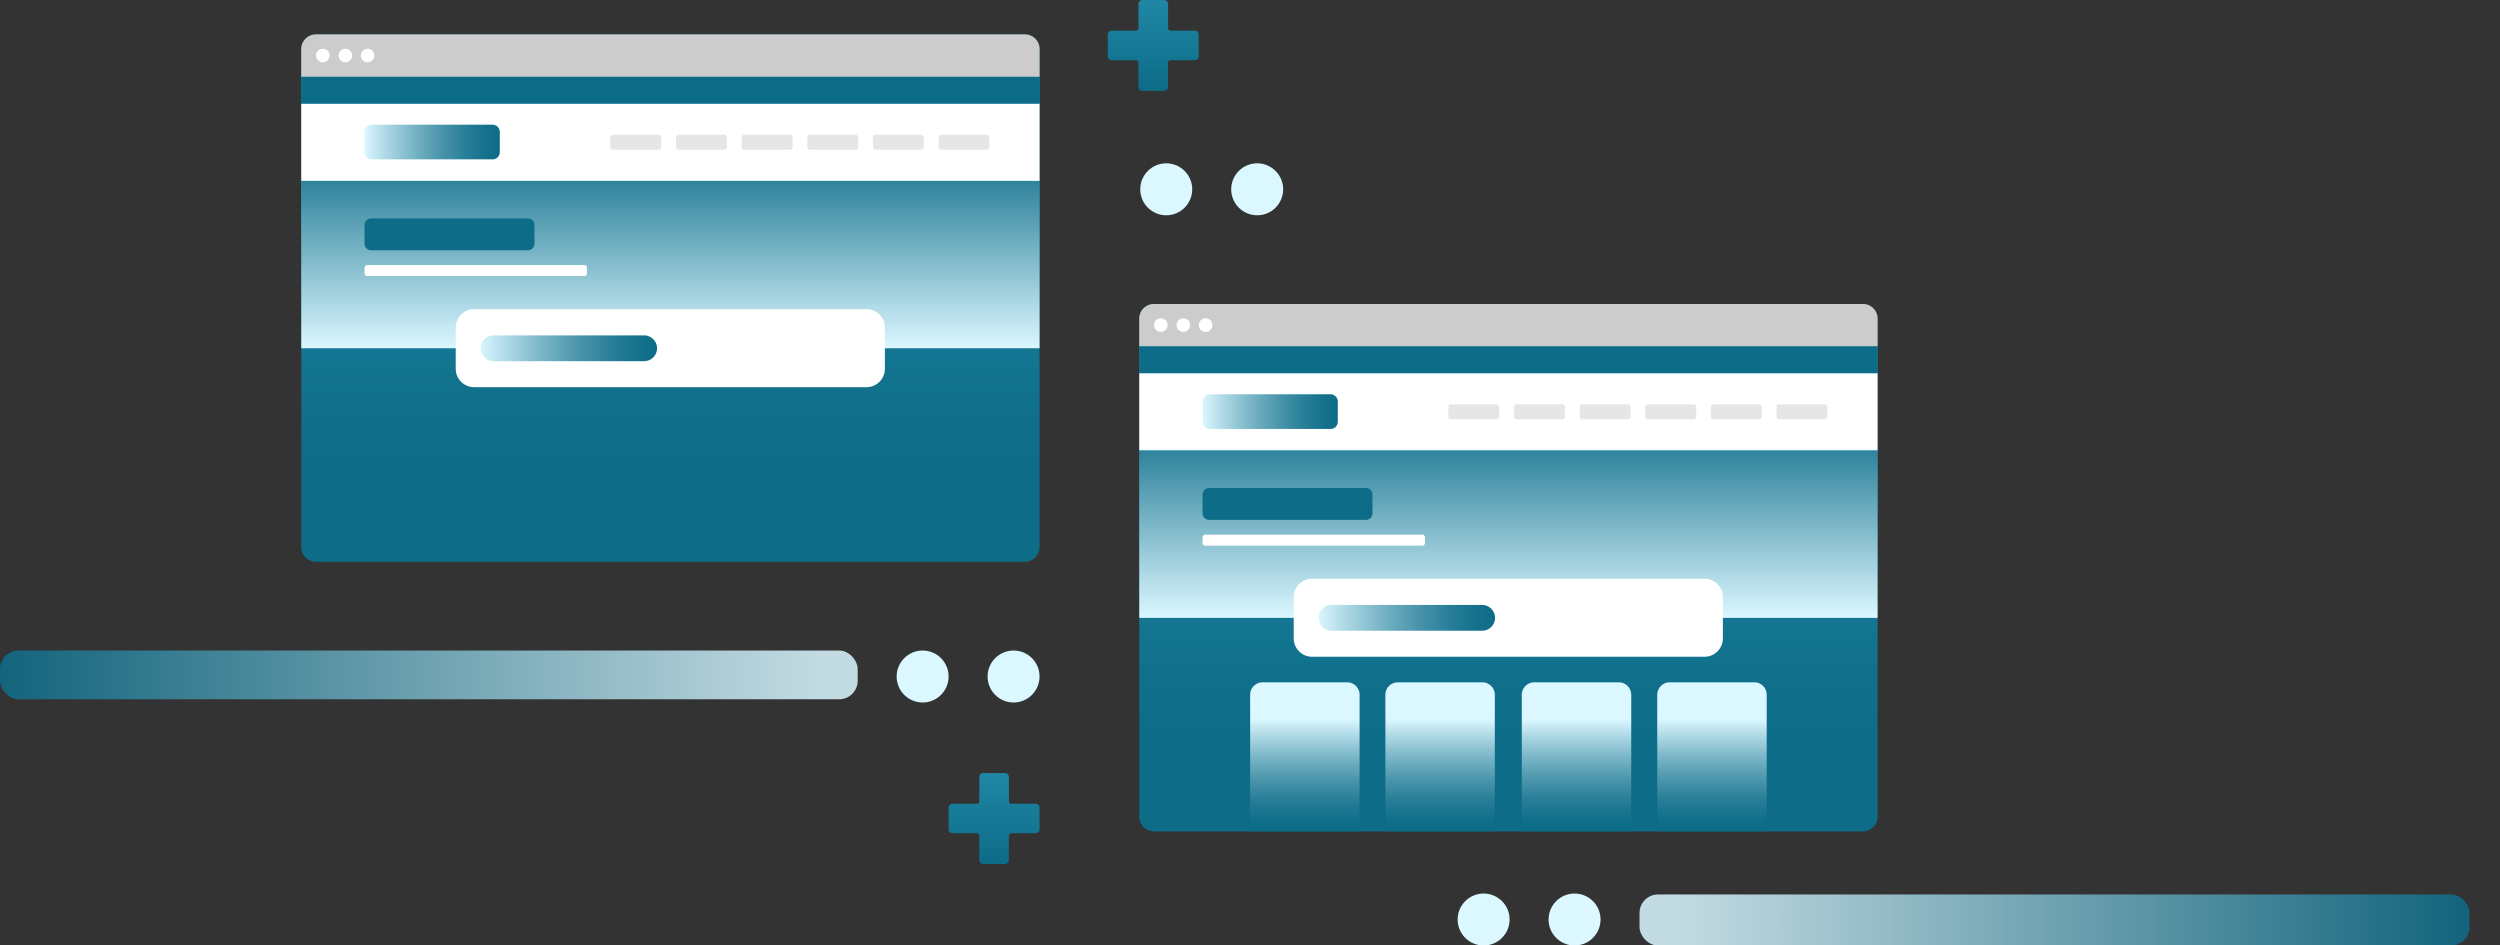 <?xml version="1.0" encoding="UTF-8"?> <svg xmlns="http://www.w3.org/2000/svg" xmlns:xlink="http://www.w3.org/1999/xlink" width="1085.296" height="410.457" viewBox="0 0 1085.296 410.457"><rect x="0" y="0" width="1085.296" height="410.457" fill="#333333" stroke="none"/><defs><linearGradient id="linear-gradient" x1="0.5" y1="0.347" x2="0.5" y2="0.828" gradientUnits="objectBoundingBox"><stop offset="0" stop-color="#1f87a4"></stop><stop offset="0.027" stop-color="#1e86a3"></stop><stop offset="0.606" stop-color="#12738f"></stop><stop offset="1" stop-color="#0d6c88"></stop></linearGradient><linearGradient id="linear-gradient-2" y1="0.505" x2="1" y2="0.505" gradientUnits="objectBoundingBox"><stop offset="0" stop-color="#dbf7ff"></stop><stop offset="0.151" stop-color="#afd9e6"></stop><stop offset="0.369" stop-color="#76b3c5"></stop><stop offset="0.571" stop-color="#4994aa"></stop><stop offset="0.75" stop-color="#287e98"></stop><stop offset="0.899" stop-color="#14718c"></stop><stop offset="1" stop-color="#0d6c88"></stop></linearGradient><linearGradient id="linear-gradient-3" x1="0.5" y1="1" x2="0.5" y2="-0.197" gradientUnits="objectBoundingBox"><stop offset="0" stop-color="#dbf7ff"></stop><stop offset="1" stop-color="#0d6c88"></stop></linearGradient><linearGradient id="linear-gradient-4" x1="-0.006" y1="1.446" x2="0.994" y2="1.446" xlink:href="#linear-gradient-2"></linearGradient><linearGradient id="linear-gradient-5" x1="0.5" y1="0.247" x2="0.5" y2="0.97" xlink:href="#linear-gradient-2"></linearGradient><linearGradient id="linear-gradient-6" x1="0.501" y1="0.247" x2="0.501" y2="0.97" xlink:href="#linear-gradient-2"></linearGradient><linearGradient id="linear-gradient-7" x1="0.501" y1="0.247" x2="0.501" y2="0.97" xlink:href="#linear-gradient-2"></linearGradient><linearGradient id="linear-gradient-8" x1="0.5" y1="0.247" x2="0.5" y2="0.97" xlink:href="#linear-gradient-2"></linearGradient><linearGradient id="linear-gradient-10" x1="0.5" y1="0.347" x2="0.5" y2="0.828" xlink:href="#linear-gradient"></linearGradient><linearGradient id="linear-gradient-19" x1="0.955" y1="1" x2="0" y2="1" xlink:href="#linear-gradient-3"></linearGradient><linearGradient id="linear-gradient-22" x1="0.5" x2="0.5" y2="1" gradientUnits="objectBoundingBox"><stop offset="0" stop-color="#1f87a4"></stop><stop offset="1" stop-color="#0d6c88"></stop></linearGradient></defs><g id="Group_1258" data-name="Group 1258" transform="translate(-871.215 -1150.36)"><g id="Group_1206" data-name="Group 1206" transform="translate(1365.795 1282.341)"><path id="Path_1706" data-name="Path 1706" d="M314.2,228.933H6.308A6.34,6.34,0,0,1,0,222.624V6.308A6.34,6.34,0,0,1,6.308,0H314.2a6.34,6.34,0,0,1,6.308,6.308V222.624A6.34,6.34,0,0,1,314.2,228.933Z" fill="url(#linear-gradient)"></path><path id="Path_1707" data-name="Path 1707" d="M320.506,18.416H0V6.308A6.34,6.34,0,0,1,6.308,0H314.2a6.34,6.34,0,0,1,6.308,6.308V18.416Z" fill="#ccc"></path><rect id="Rectangle_1175" data-name="Rectangle 1175" width="320.506" height="33.577" transform="translate(0 30.016)" fill="#fff"></rect><ellipse id="Ellipse_89" data-name="Ellipse 89" cx="2.951" cy="2.951" rx="2.951" ry="2.951" transform="translate(6.41 6.207)" fill="#fff"></ellipse><ellipse id="Ellipse_90" data-name="Ellipse 90" cx="2.951" cy="2.951" rx="2.951" ry="2.951" transform="translate(16.178 6.207)" fill="#fff"></ellipse><ellipse id="Ellipse_91" data-name="Ellipse 91" cx="2.951" cy="2.951" rx="2.951" ry="2.951" transform="translate(25.844 6.207)" fill="#fff"></ellipse><path id="Path_1708" data-name="Path 1708" d="M82.554,53.559h-52.4A3.17,3.17,0,0,1,27,50.4v-8.75A3.17,3.17,0,0,1,30.154,38.5h52.4a3.17,3.17,0,0,1,3.154,3.154V50.4A3.106,3.106,0,0,1,82.554,53.559Z" transform="translate(0.472 0.673)" fill="url(#linear-gradient-2)"></path><path id="Path_1709" data-name="Path 1709" d="M133.121,42.8h19.637a1.176,1.176,0,0,1,1.221,1.221v4.07a1.176,1.176,0,0,1-1.221,1.221H133.121a1.176,1.176,0,0,1-1.221-1.221v-4.07A1.123,1.123,0,0,1,133.121,42.8Z" transform="translate(2.305 0.748)" fill="#e6e6e6"></path><path id="Path_1710" data-name="Path 1710" d="M161.121,42.8h19.637a1.176,1.176,0,0,1,1.221,1.221v4.07a1.176,1.176,0,0,1-1.221,1.221H161.121a1.176,1.176,0,0,1-1.221-1.221v-4.07A1.123,1.123,0,0,1,161.121,42.8Z" transform="translate(2.795 0.748)" fill="#e6e6e6"></path><path id="Path_1711" data-name="Path 1711" d="M189.121,42.8h19.637a1.176,1.176,0,0,1,1.221,1.221v4.07a1.176,1.176,0,0,1-1.221,1.221H189.121a1.176,1.176,0,0,1-1.221-1.221v-4.07A1.123,1.123,0,0,1,189.121,42.8Z" transform="translate(3.284 0.748)" fill="#e6e6e6"></path><path id="Path_1712" data-name="Path 1712" d="M217.121,42.8h19.637a1.176,1.176,0,0,1,1.221,1.221v4.07a1.176,1.176,0,0,1-1.221,1.221H217.121a1.176,1.176,0,0,1-1.221-1.221v-4.07A1.123,1.123,0,0,1,217.121,42.8Z" transform="translate(3.774 0.748)" fill="#e6e6e6"></path><path id="Path_1713" data-name="Path 1713" d="M245.121,42.8h19.637a1.176,1.176,0,0,1,1.221,1.221v4.07a1.176,1.176,0,0,1-1.221,1.221H245.121a1.176,1.176,0,0,1-1.221-1.221v-4.07A1.123,1.123,0,0,1,245.121,42.8Z" transform="translate(4.263 0.748)" fill="#e6e6e6"></path><path id="Path_1714" data-name="Path 1714" d="M273.121,42.8h19.637a1.176,1.176,0,0,1,1.221,1.221v4.07a1.176,1.176,0,0,1-1.221,1.221H273.121a1.176,1.176,0,0,1-1.221-1.221v-4.07A1.123,1.123,0,0,1,273.121,42.8Z" transform="translate(4.753 0.748)" fill="#e6e6e6"></path><path id="Path_1715" data-name="Path 1715" d="M0,62.5H320.506v72.648H0Z" transform="translate(0 1.092)" fill="url(#linear-gradient-3)"></path><path id="Path_1716" data-name="Path 1716" d="M244.264,151.082H73.938a7.99,7.99,0,0,1-8.038-8.038V125.238a7.99,7.99,0,0,1,8.038-8.038H244.163a7.99,7.99,0,0,1,8.038,8.038v17.806A7.969,7.969,0,0,1,244.264,151.082Z" transform="translate(1.152 2.049)" fill="#fff"></path><path id="Path_1717" data-name="Path 1717" d="M82.1,128.4H147.52a5.646,5.646,0,0,1,5.6,5.6h0a5.646,5.646,0,0,1-5.6,5.6H82.1a5.646,5.646,0,0,1-5.6-5.6h0A5.517,5.517,0,0,1,82.1,128.4Z" transform="translate(1.337 2.244)" fill="url(#linear-gradient-4)"></path><path id="Path_1719" data-name="Path 1719" d="M29.849,78.5H97.918a2.844,2.844,0,0,1,2.849,2.849v8.14a2.844,2.844,0,0,1-2.849,2.849H29.849A2.844,2.844,0,0,1,27,89.489v-8.14A2.844,2.844,0,0,1,29.849,78.5Z" transform="translate(0.472 1.372)" fill="#0d6c88"></path><rect id="Rectangle_1176" data-name="Rectangle 1176" width="320.506" height="11.599" transform="translate(0 18.416)" fill="#0d6c88"></rect><path id="Path_1720" data-name="Path 1720" d="M94.816,226.112H47.3V166.793a5.428,5.428,0,0,1,5.393-5.393H89.424a5.428,5.428,0,0,1,5.393,5.393Z" transform="translate(0.827 2.821)" fill="url(#linear-gradient-5)"></path><path id="Path_1721" data-name="Path 1721" d="M152.516,226.112H105V166.793a5.428,5.428,0,0,1,5.393-5.393h36.731a5.428,5.428,0,0,1,5.393,5.393Z" transform="translate(1.835 2.821)" fill="url(#linear-gradient-6)"></path><path id="Path_1722" data-name="Path 1722" d="M210.716,226.112H163.2V166.793a5.428,5.428,0,0,1,5.393-5.393h36.731a5.428,5.428,0,0,1,5.393,5.393Z" transform="translate(2.853 2.821)" fill="url(#linear-gradient-7)"></path><path id="Path_1723" data-name="Path 1723" d="M268.516,226.112H221V166.793a5.428,5.428,0,0,1,5.393-5.393h36.731a5.428,5.428,0,0,1,5.393,5.393v59.319Z" transform="translate(3.863 2.821)" fill="url(#linear-gradient-8)"></path><path id="Path_1724" data-name="Path 1724" d="M28.221,98.4h94.117a1.176,1.176,0,0,1,1.221,1.221v2.34a1.176,1.176,0,0,1-1.221,1.221H28.221A1.176,1.176,0,0,1,27,101.961v-2.34A1.237,1.237,0,0,1,28.221,98.4Z" transform="translate(0.472 1.72)" fill="#fff"></path><path id="Path_1725" data-name="Path 1725" d="M82.1,128.4H147.52a5.646,5.646,0,0,1,5.6,5.6h0a5.646,5.646,0,0,1-5.6,5.6H82.1a5.646,5.646,0,0,1-5.6-5.6h0A5.517,5.517,0,0,1,82.1,128.4Z" transform="translate(88.761 2.244)" fill="url(#linear-gradient-4)"></path></g><g id="Group_1207" data-name="Group 1207" transform="translate(1002 1165.307)"><path id="Path_1706-2" data-name="Path 1706" d="M314.2,228.933H6.308A6.34,6.34,0,0,1,0,222.624V6.308A6.34,6.34,0,0,1,6.308,0H314.2a6.34,6.34,0,0,1,6.308,6.308V222.624A6.34,6.34,0,0,1,314.2,228.933Z" fill="url(#linear-gradient-10)"></path><path id="Path_1707-2" data-name="Path 1707" d="M320.506,18.416H0V6.308A6.34,6.34,0,0,1,6.308,0H314.2a6.34,6.34,0,0,1,6.308,6.308V18.416Z" fill="#ccc"></path><rect id="Rectangle_1175-2" data-name="Rectangle 1175" width="320.506" height="33.577" transform="translate(0 30.016)" fill="#fff"></rect><ellipse id="Ellipse_89-2" data-name="Ellipse 89" cx="2.951" cy="2.951" rx="2.951" ry="2.951" transform="translate(6.41 6.207)" fill="#fff"></ellipse><ellipse id="Ellipse_90-2" data-name="Ellipse 90" cx="2.951" cy="2.951" rx="2.951" ry="2.951" transform="translate(16.178 6.207)" fill="#fff"></ellipse><ellipse id="Ellipse_91-2" data-name="Ellipse 91" cx="2.951" cy="2.951" rx="2.951" ry="2.951" transform="translate(25.844 6.207)" fill="#fff"></ellipse><path id="Path_1708-2" data-name="Path 1708" d="M82.554,53.559h-52.4A3.17,3.17,0,0,1,27,50.4v-8.75A3.17,3.17,0,0,1,30.154,38.5h52.4a3.17,3.17,0,0,1,3.154,3.154V50.4A3.106,3.106,0,0,1,82.554,53.559Z" transform="translate(0.472 0.673)" fill="url(#linear-gradient-2)"></path><path id="Path_1709-2" data-name="Path 1709" d="M133.121,42.8h19.637a1.176,1.176,0,0,1,1.221,1.221v4.07a1.176,1.176,0,0,1-1.221,1.221H133.121a1.176,1.176,0,0,1-1.221-1.221v-4.07A1.123,1.123,0,0,1,133.121,42.8Z" transform="translate(2.305 0.748)" fill="#e6e6e6"></path><path id="Path_1710-2" data-name="Path 1710" d="M161.121,42.8h19.637a1.176,1.176,0,0,1,1.221,1.221v4.07a1.176,1.176,0,0,1-1.221,1.221H161.121a1.176,1.176,0,0,1-1.221-1.221v-4.07A1.123,1.123,0,0,1,161.121,42.8Z" transform="translate(2.795 0.748)" fill="#e6e6e6"></path><path id="Path_1711-2" data-name="Path 1711" d="M189.121,42.8h19.637a1.176,1.176,0,0,1,1.221,1.221v4.07a1.176,1.176,0,0,1-1.221,1.221H189.121a1.176,1.176,0,0,1-1.221-1.221v-4.07A1.123,1.123,0,0,1,189.121,42.8Z" transform="translate(3.284 0.748)" fill="#e6e6e6"></path><path id="Path_1712-2" data-name="Path 1712" d="M217.121,42.8h19.637a1.176,1.176,0,0,1,1.221,1.221v4.07a1.176,1.176,0,0,1-1.221,1.221H217.121a1.176,1.176,0,0,1-1.221-1.221v-4.07A1.123,1.123,0,0,1,217.121,42.8Z" transform="translate(3.774 0.748)" fill="#e6e6e6"></path><path id="Path_1713-2" data-name="Path 1713" d="M245.121,42.8h19.637a1.176,1.176,0,0,1,1.221,1.221v4.07a1.176,1.176,0,0,1-1.221,1.221H245.121a1.176,1.176,0,0,1-1.221-1.221v-4.07A1.123,1.123,0,0,1,245.121,42.8Z" transform="translate(4.263 0.748)" fill="#e6e6e6"></path><path id="Path_1714-2" data-name="Path 1714" d="M273.121,42.8h19.637a1.176,1.176,0,0,1,1.221,1.221v4.07a1.176,1.176,0,0,1-1.221,1.221H273.121a1.176,1.176,0,0,1-1.221-1.221v-4.07A1.123,1.123,0,0,1,273.121,42.8Z" transform="translate(4.753 0.748)" fill="#e6e6e6"></path><path id="Path_1715-2" data-name="Path 1715" d="M0,62.5H320.506v72.648H0Z" transform="translate(0 1.092)" fill="url(#linear-gradient-3)"></path><path id="Path_1716-2" data-name="Path 1716" d="M244.264,151.082H73.938a7.99,7.99,0,0,1-8.038-8.038V125.238a7.99,7.99,0,0,1,8.038-8.038H244.163a7.99,7.99,0,0,1,8.038,8.038v17.806A7.969,7.969,0,0,1,244.264,151.082Z" transform="translate(1.152 2.049)" fill="#fff"></path><path id="Path_1717-2" data-name="Path 1717" d="M82.1,128.4H147.52a5.646,5.646,0,0,1,5.6,5.6h0a5.646,5.646,0,0,1-5.6,5.6H82.1a5.646,5.646,0,0,1-5.6-5.6h0A5.517,5.517,0,0,1,82.1,128.4Z" transform="translate(1.337 2.244)" fill="url(#linear-gradient-4)"></path><path id="Path_1719-2" data-name="Path 1719" d="M29.849,78.5H97.918a2.844,2.844,0,0,1,2.849,2.849v8.14a2.844,2.844,0,0,1-2.849,2.849H29.849A2.844,2.844,0,0,1,27,89.489v-8.14A2.844,2.844,0,0,1,29.849,78.5Z" transform="translate(0.472 1.372)" fill="#0d6c88"></path><rect id="Rectangle_1176-2" data-name="Rectangle 1176" width="320.506" height="11.599" transform="translate(0 18.416)" fill="#0d6c88"></rect><path id="Path_1720-2" data-name="Path 1720" d="M94.816,226.112H47.3V166.793a5.428,5.428,0,0,1,5.393-5.393H89.424a5.428,5.428,0,0,1,5.393,5.393Z" transform="translate(0.827 2.821)" fill="url(#linear-gradient-5)"></path><path id="Path_1721-2" data-name="Path 1721" d="M152.516,226.112H105V166.793a5.428,5.428,0,0,1,5.393-5.393h36.731a5.428,5.428,0,0,1,5.393,5.393Z" transform="translate(1.835 2.821)" fill="url(#linear-gradient-6)"></path><path id="Path_1722-2" data-name="Path 1722" d="M210.716,226.112H163.2V166.793a5.428,5.428,0,0,1,5.393-5.393h36.731a5.428,5.428,0,0,1,5.393,5.393Z" transform="translate(2.853 2.821)" fill="url(#linear-gradient-7)"></path><path id="Path_1723-2" data-name="Path 1723" d="M268.516,226.112H221V166.793a5.428,5.428,0,0,1,5.393-5.393h36.731a5.428,5.428,0,0,1,5.393,5.393v59.319Z" transform="translate(3.863 2.821)" fill="url(#linear-gradient-8)"></path><path id="Path_1724-2" data-name="Path 1724" d="M28.221,98.4h94.117a1.176,1.176,0,0,1,1.221,1.221v2.34a1.176,1.176,0,0,1-1.221,1.221H28.221A1.176,1.176,0,0,1,27,101.961v-2.34A1.237,1.237,0,0,1,28.221,98.4Z" transform="translate(0.472 1.72)" fill="#fff"></path><path id="Path_1725-2" data-name="Path 1725" d="M82.1,128.4H147.52a5.646,5.646,0,0,1,5.6,5.6h0a5.646,5.646,0,0,1-5.6,5.6H82.1a5.646,5.646,0,0,1-5.6-5.6h0A5.517,5.517,0,0,1,82.1,128.4Z" transform="translate(88.761 2.244)" fill="url(#linear-gradient-4)"></path></g><rect id="Rectangle_1199" data-name="Rectangle 1199" width="372.329" height="21.151" rx="8" transform="translate(871.215 1432.764)" opacity="0.858" fill="url(#linear-gradient-19)"></rect><rect id="Rectangle_1200" data-name="Rectangle 1200" width="511.329" height="22.151" rx="8" transform="translate(1956.511 1243.817) rotate(180)" opacity="0.858" fill="url(#linear-gradient-19)"></rect><rect id="Rectangle_1246" data-name="Rectangle 1246" width="360.329" height="22.151" rx="8" transform="translate(1943.292 1560.817) rotate(180)" opacity="0.858" fill="url(#linear-gradient-19)"></rect><ellipse id="Ellipse_131" data-name="Ellipse 131" cx="11.28" cy="11.28" rx="11.28" ry="11.28" transform="translate(1260.465 1432.764)" fill="#dbf7ff"></ellipse><ellipse id="Ellipse_132" data-name="Ellipse 132" cx="11.28" cy="11.28" rx="11.28" ry="11.28" transform="translate(1428.261 1243.817) rotate(180)" fill="#dbf7ff"></ellipse><ellipse id="Ellipse_136" data-name="Ellipse 136" cx="11.28" cy="11.28" rx="11.28" ry="11.28" transform="translate(1566.042 1560.817) rotate(180)" fill="#dbf7ff"></ellipse><ellipse id="Ellipse_133" data-name="Ellipse 133" cx="11.28" cy="11.28" rx="11.28" ry="11.28" transform="translate(1299.946 1432.764)" fill="#dbf7ff"></ellipse><ellipse id="Ellipse_134" data-name="Ellipse 134" cx="11.28" cy="11.28" rx="11.28" ry="11.28" transform="translate(1388.779 1243.817) rotate(180)" fill="#dbf7ff"></ellipse><ellipse id="Ellipse_137" data-name="Ellipse 137" cx="11.28" cy="11.28" rx="11.28" ry="11.28" transform="translate(1526.561 1560.817) rotate(180)" fill="#dbf7ff"></ellipse><path id="Path_1807" data-name="Path 1807" d="M37.787,13.323H27.248a1.052,1.052,0,0,1-1.054-1.054V1.731A1.727,1.727,0,0,0,24.463,0H15.054a1.727,1.727,0,0,0-1.731,1.731V12.269a1.052,1.052,0,0,1-1.054,1.054H1.731A1.727,1.727,0,0,0,0,15.054v9.371a1.727,1.727,0,0,0,1.731,1.731H12.269a1.052,1.052,0,0,1,1.054,1.054V37.749a1.727,1.727,0,0,0,1.731,1.731h9.371a1.727,1.727,0,0,0,1.731-1.731V27.211a1.052,1.052,0,0,1,1.054-1.054H37.749a1.727,1.727,0,0,0,1.731-1.731V15.054A1.7,1.7,0,0,0,37.787,13.323Z" transform="translate(1352.118 1150.36)" fill="url(#linear-gradient-22)"></path><path id="Path_1808" data-name="Path 1808" d="M37.787,13.323H27.248a1.052,1.052,0,0,1-1.054-1.054V1.731A1.727,1.727,0,0,0,24.463,0H15.054a1.727,1.727,0,0,0-1.731,1.731V12.269a1.052,1.052,0,0,1-1.054,1.054H1.731A1.727,1.727,0,0,0,0,15.054v9.371a1.727,1.727,0,0,0,1.731,1.731H12.269a1.052,1.052,0,0,1,1.054,1.054V37.749a1.727,1.727,0,0,0,1.731,1.731h9.371a1.727,1.727,0,0,0,1.731-1.731V27.211a1.052,1.052,0,0,1,1.054-1.054H37.749a1.727,1.727,0,0,0,1.731-1.731V15.054A1.7,1.7,0,0,0,37.787,13.323Z" transform="translate(1283.025 1485.953)" fill="url(#linear-gradient-22)"></path></g></svg> 
